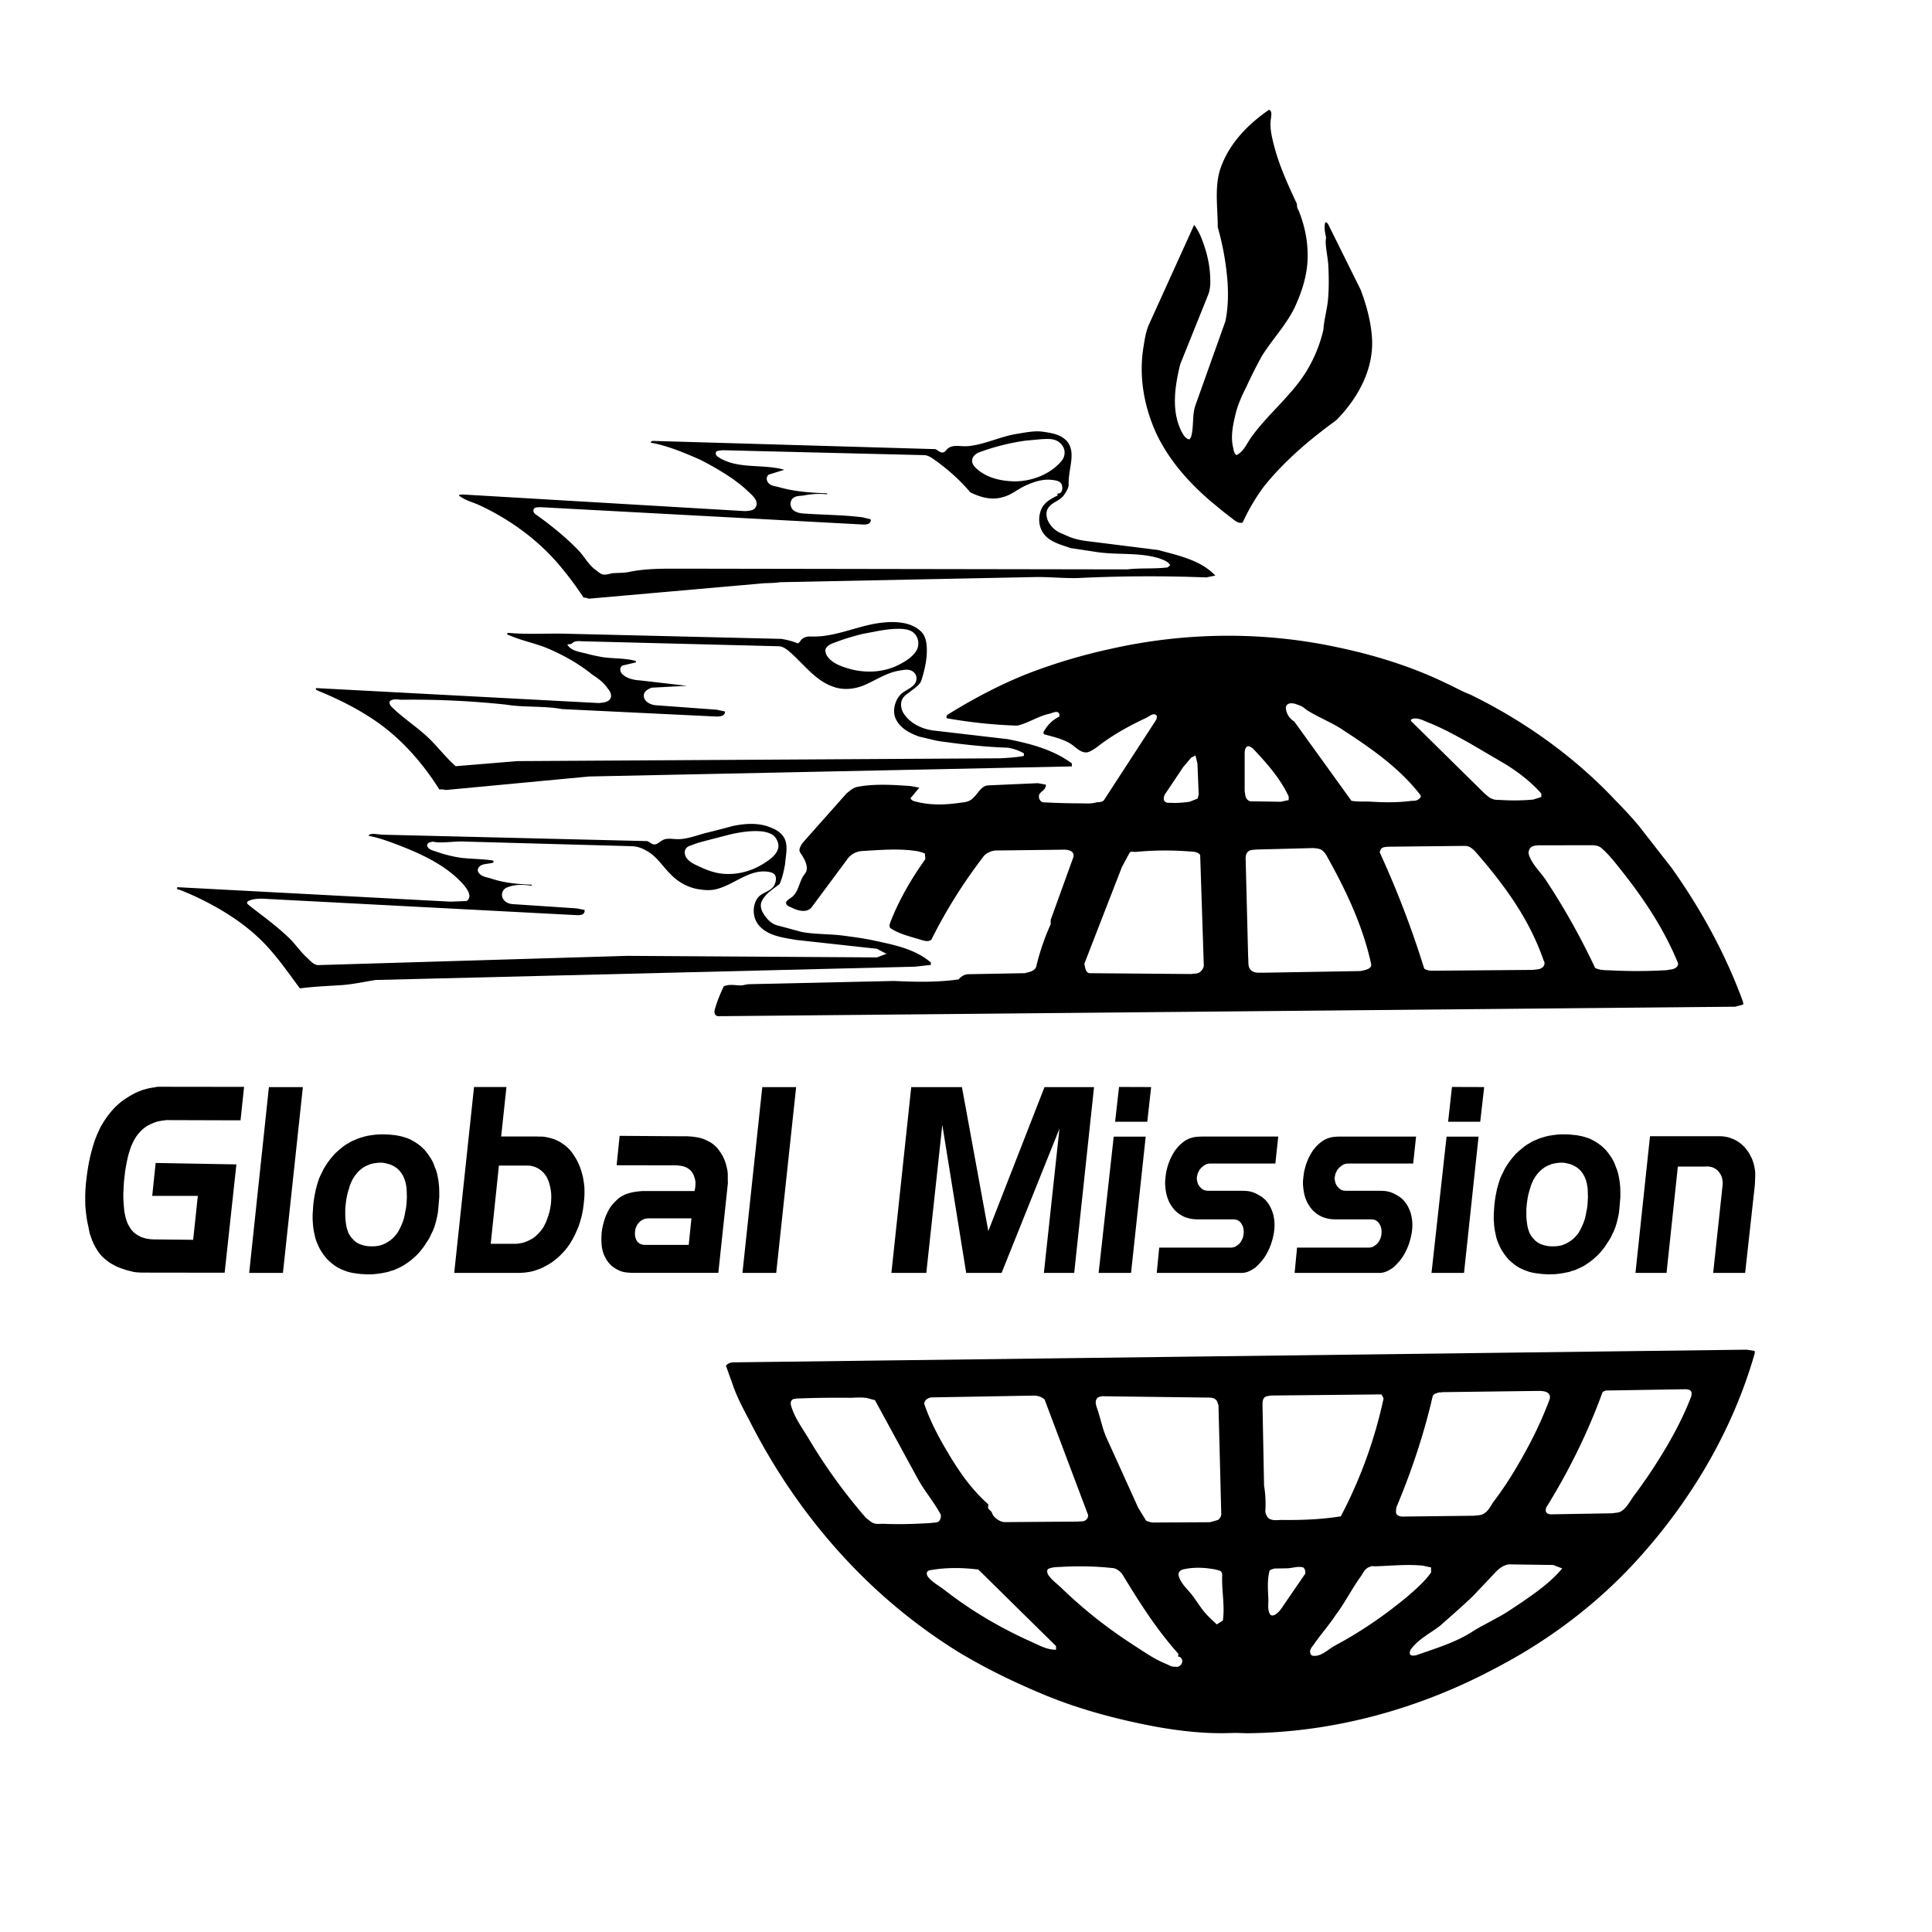 <svg xmlns="http://www.w3.org/2000/svg" width="2500" height="2500" viewBox="0 0 192.756 192.756"><g fill-rule="evenodd" clip-rule="evenodd"><path fill="#fff" d="M0 0h192.756v192.756H0V0z"/><path d="M119.273 75.372l.197.808.123 3.077-.104.415-.797.32c-.643.083-1.295.146-1.939.104-.186 0-.361.021-.496-.104-.229-.155-.145-.456-.062-.693l1.875-2.798.777-.912.426-.217zm5.456-.874l.26.165c1.377 1.462 2.715 2.954 3.584 4.798v.363l-.807.166-2.902-.042c-.176.021-.342-.083-.455-.217-.188-.229-.166-.529-.229-.788v-3.908c.02-.217.082-.497.301-.58.081-.019.164.022.248.043zm-5.85 22.681l-10.123-.083c-.445 0-.488-.56-.57-.943l3.742-9.637.756-1.409c.125-.218.424-.094.643-.114a30.941 30.941 0 0 1 5.367-.042c.383.021.787.021 1.047.342l.363 11.046c-.021.279-.229.539-.426.673-.239.167-.539.104-.799.167zm6.469-12.421l5.605-.145c.404.021.828.042 1.088.342.094.083.156.187.238.279 1.949 3.472 3.668 7.036 4.518 10.933.115.497-.6.622-1.066.715l-9.637.166c-.445-.021-.943.083-1.285-.259-.342-.301-.229-.85-.281-1.307l-.248-9.719c-.02-.259.021-.549.188-.746.216-.259.579-.218.88-.259zm21.24-10.631l3.201 1.875c1.482.86 2.861 1.907 3.99 3.171v.342l-.809.259a20.705 20.705 0 0 1-3.201.042c-.291-.021-.592.021-.852-.104-.32-.083-.537-.342-.797-.539l-7.295-7.191c-.219-.229.217-.322.436-.301.465.021.891.28 1.326.436 1.39.56 2.694 1.285 4.001 2.01zm-17.373-3.909l.539.197c.301.124.52.383.789.528 1.055.643 2.205 1.099 3.223 1.741 2.559 1.668 5.129 3.399 7.18 5.71.281.321.561.642.799.984.041.156-.104.3-.238.383-.238.177-.539.114-.809.155-1.316.166-2.664.146-4.01.062-.623-.021-1.244.021-1.855-.082l-5.699-7.907a1.748 1.748 0 0 1-.818-1.151c-.041-.176-.041-.383.094-.518.205-.207.526-.165.805-.102zm24.238 14.119l5.254-.01c.404 0 .787.032 1.088.301.758.653 1.379 1.482 2.021 2.28 2.207 2.787 4.207 5.792 5.574 9.118.104.229-.062.467-.258.561-.238.165-.549.124-.809.206a50.846 50.846 0 0 1-5.617.021c-.518-.021-1.066 0-1.555-.238-1.408-2.973-2.994-5.844-4.797-8.579-.561-.922-1.441-1.647-1.803-2.674a.749.749 0 0 1 .123-.715c.18-.23.478-.23.779-.271zm-14.961.14l7.658-.083c.643 0 1.035.57 1.439 1.026 2.188 2.548 4.219 5.284 5.596 8.341.301.673.58 1.357.83 2.083.176.238.061.601-.229.745-.238.156-.539.115-.799.177l-10.123.083c-.26 0-.539-.062-.768-.207a95.233 95.233 0 0 0-4.436-11.585c.021-.176.104-.383.27-.477.158-.082.375-.082.562-.103zm28.274 2.095l-3.213-4.114c-.768-.933-1.564-1.772-2.404-2.632-4.094-4.352-9.057-7.885-14.436-10.518-.84-.321-1.586-.756-2.383-1.119-3.555-1.73-7.369-2.891-11.223-3.679-7.398-1.544-15.1-1.419-22.486.27a55.94 55.94 0 0 0-8.021 2.404c-2.787 1.099-5.42 2.487-8.051 4.114a.293.293 0 0 0-.094.362c2.343.415 4.694.663 7.036.736 1.131-.259 2.072-.943 3.191-1.181.342-.083.852-.383 1.006.021.041.062 0 .186 0 .259a3.48 3.48 0 0 0-1.41 1.265c-.092.166-.279.321-.092.507.881.238 1.762.436 2.57.902.539.321.963.901 1.605.901.217 0 .436-.125.643-.239.477-.28.859-.642 1.295-.921 1.264-.892 2.652-1.627 4.021-2.27.342-.166.777-.58 1.057-.259.104.114 0 .259 0 .395l-5.232 8.051c-.188.239-.52.177-.809.239-.52.145-1.059.083-1.596.083-1.234 0-2.457-.041-3.68-.104-.279-.062-.436-.383-.404-.643.041-.404.57-.497.664-.922a.223.223 0 0 0 .02-.197l-.797-.145-4.924.218c-.775.021-1.076.942-1.677 1.388-.321.259-.726.3-1.109.342-1.482.218-3.026.28-4.518-.125-.197-.041-.394-.135-.477-.321l.881-1.057-.922-.166c-1.741-.114-3.513-.238-5.233.083-.446.083-.788.404-1.109.663l-4.27 4.808c-.207.238-.363.498-.425.798-.021.28.238.466.342.705.239.415.477.902.363 1.378-.062.269-.28.425-.404.684-.342.643-.446 1.451-1.005 1.928-.259.218-.756.424-.601.746.104.197.363.259.56.363.59.28 1.368.518 1.906.021l3.575-4.818c.3-.466.798-.767 1.368-.86 1.865-.104 3.771-.29 5.616 0 .279.052.539.135.798.238l.042.56c-1.4 1.969-2.602 4.031-3.493 6.301-.072.217-.155.466.062.622.86.56 1.928.798 2.933 1.109.384.114.756.258 1.099.01a50.504 50.504 0 0 1 5.139-8.217c.26-.404.727-.602 1.203-.684l6.869-.083c.354 0 .818.062.965.425.031.093 0 .197 0 .301l-2.27 6.279v.435a23.371 23.371 0 0 0-1.451 4.26c-.176.435-.684.497-1.119.621l-5.617.104c-.404 0-.746.218-1.005.519-2.125.301-4.279.259-6.425.155l-14.445.321c-.259 0-.539.104-.808.124-.601 0-1.223-.166-1.762.104-.3.685-.601 1.338-.808 2.062-.093.279-.197.621.042.818.166.145.404.062.601.083l101.097-.943.799-.218-.021-.259c-1.741-4.779-4.208-9.277-7.139-13.391zM111.254 111.918h3.211l.385-3.461-3.203-.011-.393 3.472zm33.225 0h3.203l.395-3.461-3.213-.011-.385 3.472zm-1.657 15.081h3.244l1.449-13.595h-3.191l-1.502 13.595zm-33.211 0h3.234l1.461-13.595h-3.191l-1.504 13.595zm-35.537 0h3.368l1.989-18.538h-3.378l-1.979 18.538zm-49.214 0h3.368l1.99-18.538h-3.389l-1.969 18.538zm43.853-2.797h-4.456l-.145-.021-.135-.041-.134-.053-.114-.083-.114-.093-.072-.104-.073-.125-.052-.145-.041-.146-.021-.145-.01-.166.01-.177.021-.176.041-.176.062-.166.093-.187.125-.166.146-.155.155-.124.176-.083.176-.073.177-.03.186-.011h4.27l-.271 2.646zm-19.754-.109l.818-7.803h2.901l.29.021.239.062.218.072.217.104.218.135.187.146.187.176.145.187.155.228.104.218.104.229.072.249.063.248.072.362.041.342.01.361-.01.362-.031.373-.062.373-.073.362-.114.374-.125.362-.092.248-.125.26-.124.248-.155.229-.166.228-.187.197-.197.196-.197.177-.208.145-.228.125-.228.114-.228.093-.229.083-.249.052-.238.042-.238.021h-2.537v-.001zm-12.065.25l-.269-.021-.229-.042-.207-.052-.218-.072-.207-.083-.207-.124-.187-.146-.166-.166-.166-.187-.145-.207-.125-.218-.093-.259-.083-.259-.052-.27-.042-.28-.031-.279-.021-.342v-.706l.031-.353.041-.362.052-.362.073-.363.093-.352.093-.291.083-.29.114-.27.124-.279.145-.238.166-.239.176-.217.197-.207.208-.177.218-.155.228-.135.249-.104.217-.093.259-.062.249-.041.249-.031.239-.011.248.011.238.041.249.062.217.062.228.094.208.114.207.134.187.156.176.186.146.197.135.218.114.238.093.249.073.259.052.26.042.269.011.28.01.27.01.352-.021.353-.021.353-.042.353-.073.362-.062.353-.083.353-.114.342-.114.279-.124.28-.135.259-.146.259-.187.239-.188.207-.196.187-.217.165-.228.146-.229.135-.238.093-.238.084-.238.051-.249.031-.249.011h-.308v-.002zm117.836 0l-.268-.021-.229-.042-.207-.052-.219-.072-.207-.083-.207-.124-.188-.146-.164-.166-.166-.187-.146-.207-.123-.218-.094-.259-.082-.259-.053-.27-.041-.28-.031-.279-.021-.342v-.706l.031-.353.041-.362.053-.362.072-.363.094-.352.092-.291.084-.29.113-.27.125-.279.145-.238.166-.239.176-.217.197-.207.207-.177.219-.155.227-.135.25-.104.217-.093.26-.062.248-.041.248-.031.24-.011.248.011.238.041.248.062.219.062.229.094.207.114.207.134.186.156.176.186.146.197.133.218.115.238.094.249.072.259.051.26.043.269.01.28.01.27.01.352-.02.353-.021.353-.041.353-.072.362-.062.353-.082.353-.115.342-.113.279-.125.28-.135.259-.145.259-.188.239-.186.207-.197.187-.217.165-.229.146-.227.135-.24.093-.238.084-.238.051-.248.031-.25.011h-.312v-.002zm8.44 2.656h3.1l1.129-10.61h2.693l.178-.011h.176l.166.031.176.031.154.062.146.072.145.093.135.114.125.135.092.135.104.166.074.176.061.196.031.197.021.207-.01.229-.943 8.776h3.191l.965-8.745.02-.373.01-.291.012-.3v-.301l-.031-.28-.053-.289-.061-.28-.084-.259-.094-.27-.123-.238-.125-.238-.135-.228-.156-.198-.176-.227-.186-.188-.207-.186-.219-.156-.217-.145-.229-.114-.229-.094-.238-.093-.238-.062-.238-.041-.217-.031-.238-.01h-7.006l-1.451 13.638zm-47.76 0h8.592l.248-.041.248-.072.248-.114.24-.135.238-.155.207-.187.197-.197.195-.217.188-.229.176-.249.156-.249.135-.259.176-.362.145-.373.113-.362.084-.301.062-.28.051-.289.031-.28.021-.301v-.29l-.021-.279-.041-.28-.053-.27-.072-.259-.092-.249-.105-.228-.145-.28-.176-.249-.197-.238-.176-.155-.188-.155-.195-.124-.209-.113-.258-.136-.27-.104-.291-.072-.248-.041-.248-.011-.238-.011h-3.463l-.227-.031-.135-.041-.125-.072-.123-.083-.104-.114-.094-.104-.104-.155-.072-.167-.043-.175-.041-.187v-.197l.041-.197.043-.196.082-.166.094-.187.135-.166.123-.124.156-.124.154-.104.156-.073.176-.041.156-.011h6.518l.291-2.693h-7.668l-.27.01-.25.021-.227.031-.24.062-.236.082-.219.104-.238.135-.197.155-.207.176-.197.187-.176.218-.186.228-.146.238-.145.26-.135.259-.113.28-.125.32-.094.321-.094.353-.051.332-.041.352-.031.332v.342l.031.342.041.321.062.322.094.31.113.301.125.259.166.27.164.229.197.228.219.197.227.176.25.146.27.135.289.093.279.072.301.042.301.021h3.711l.164.021.166.03.135.073.145.104.125.145.094.155.084.166.051.177.031.207.01.197-.02.206-.031.208-.062.207-.094.187-.104.187-.125.155-.145.124-.156.104-.145.093-.166.041-.154.031h-7.235l-.244 2.524zm13.754 0h8.59l.248-.041.248-.072.25-.114.238-.135.238-.155.207-.187.197-.197.197-.217.186-.229.176-.249.156-.249.135-.259.176-.362.146-.373.113-.362.082-.301.062-.28.051-.289.033-.28.02-.301v-.29l-.02-.279-.043-.28-.051-.27-.072-.259-.094-.249-.104-.228-.145-.28-.178-.249-.195-.238-.176-.155-.188-.155-.197-.124-.207-.113-.26-.136-.268-.104-.293-.072-.248-.041-.248-.011-.238-.011H134.227l-.229-.031-.135-.041-.123-.072-.125-.083-.104-.114-.094-.104-.104-.155-.072-.167-.041-.175-.043-.187v-.197l.043-.197.041-.196.084-.166.092-.187.135-.166.125-.124.154-.124.156-.104.156-.073.176-.041.154-.011h6.52l.289-2.693h-7.668l-.27.01-.248.021-.229.031-.238.062-.238.082-.217.104-.238.135-.197.155-.207.176-.197.187-.176.218-.188.228-.145.238-.146.26-.135.259-.113.28-.125.32-.092.321-.094.353-.051.332-.043.352-.031.332v.342l.031.342.043.321.061.322.094.31.113.301.125.259.166.27.166.229.195.228.219.197.229.176.248.146.27.135.291.093.279.072.301.042.301.021h3.709l.166.021.166.03.135.073.145.104.125.145.094.155.082.166.051.177.031.207.012.197-.021.206-.031.208-.061.207-.094.187-.104.187-.125.155-.145.124-.156.104-.145.093-.166.041-.156.031h-7.233l-.243 2.524zm-67.343-13.675l-.3 2.933 6.01.011.208.021.218.031.207.041.207.073.156.062.125.083.134.094.125.113.104.136.103.134.073.146.062.176.073.218.052.238.01.249-.01.248-.031.249-.052.249H64.08l-.322.031-.332.041-.321.052-.249.062-.249.072-.238.083-.238.124-.238.135-.197.146-.196.185-.197.197-.187.196-.176.228-.145.218-.135.249-.166.342-.135.342-.115.373-.092.353-.073.353-.052.362-.021.362-.01.373.02.363.021.27.042.248.062.27.083.249.104.238.114.218.134.218.146.196.166.187.176.166.187.135.208.135.27.135.269.114.29.072.3.041.301.021.301.01h8.477l.953-8.942v-.146l-.01-.124v-.663l-.031-.321-.072-.321-.073-.311-.104-.312-.114-.28-.135-.279-.166-.269-.166-.238-.176-.239-.197-.196-.218-.187-.228-.166-.238-.124-.259-.135-.27-.114-.269-.083-.28-.062-.27-.041-.29-.041-.446-.031h-.435l-6.352-.045zM36.549 127.14h.26l.435-.01.404-.042.436-.062.311-.062.311-.062.3-.104.321-.093.301-.135.29-.135.3-.155.28-.187.29-.197.28-.218.259-.228.259-.238.249-.27.228-.28.228-.29.197-.311.197-.29.187-.312.145-.32.166-.332.134-.342.114-.353.093-.353.083-.362.072-.362.042-.373.031-.363.031-.363.042-.476v-.477l-.011-.478-.031-.362-.041-.352-.062-.343-.072-.352-.094-.322-.124-.311-.114-.311-.135-.301-.166-.29-.176-.27-.197-.269-.196-.25-.228-.228-.239-.218-.248-.187-.259-.176-.27-.155-.27-.146-.28-.113-.29-.094-.29-.083-.301-.062-.29-.052-.311-.03-.414-.042-.425-.01h-.414l-.415.03-.415.052-.425.073-.29.072-.321.094-.311.104-.311.134-.321.135-.291.177-.29.165-.291.208-.269.228-.27.229-.257.243-.238.27-.228.279-.228.301-.197.301-.208.331-.155.321-.166.331-.146.332-.114.342-.104.342-.093.342-.072.354-.073.352-.073.467-.052.455-.03.467-.032.477v.477l.032.467.03.342.052.331.073.343.073.331.093.312.125.301.125.289.155.29.166.27.176.259.197.249.196.229.229.207.228.196.238.177.249.165.269.146.27.124.28.104.29.104.394.093.404.062.415.052.599.036zm117.838 0h.26l.436-.01.404-.042.436-.062.311-.062.311-.062.301-.104.32-.093.301-.135.291-.135.301-.155.279-.187.289-.197.281-.218.258-.228.26-.238.248-.27.229-.28.229-.29.195-.311.197-.29.188-.312.145-.32.166-.332.135-.342.113-.353.094-.353.082-.362.072-.362.043-.373.031-.363.031-.363.041-.476v-.477l-.01-.478-.031-.362-.043-.352-.062-.343-.072-.352-.092-.322-.125-.311-.113-.311-.135-.301-.166-.29-.176-.27-.197-.269-.197-.25-.229-.228-.238-.218-.248-.187-.26-.176-.27-.155-.27-.146-.279-.113-.289-.094-.291-.083-.301-.062-.289-.052-.311-.03-.416-.042-.424-.01h-.414l-.416.03-.414.052-.424.073-.291.072-.322.094-.311.104-.311.134-.32.135-.291.177-.289.165-.291.208-.27.228-.27.229-.258.238-.24.27-.227.279-.229.301-.197.301-.207.331-.156.321-.164.331-.146.332-.113.342-.104.342-.094.342-.072.354-.072.352-.072.467-.053.455-.031.467-.031.477v.477l.031.467.031.342.053.331.072.343.072.331.094.312.123.301.125.289.156.29.166.27.176.259.197.249.195.229.229.207.229.196.238.177.248.165.27.146.27.124.279.104.291.104.393.093.404.062.416.052.598.041zm-109.07-.141h6.373l.3-.01.332-.021.321-.042.321-.052.321-.083.301-.103.321-.114.321-.146.301-.166.29-.166.3-.196.28-.218.27-.218.259-.249.249-.259.249-.27.217-.29.208-.29.187-.311.187-.332.165-.332.146-.331.155-.353.125-.353.104-.352.104-.363.072-.362.073-.373.072-.56.052-.549.02-.362v-.384l-.01-.373-.042-.353-.051-.343-.062-.342-.093-.342-.094-.321-.114-.321-.134-.311-.145-.301-.166-.289-.176-.27-.176-.26-.197-.238-.228-.228-.249-.218-.27-.187-.249-.166-.27-.134-.27-.125-.3-.094-.28-.072-.311-.062-.291-.041h-.29l-.29-.01H50l.528-4.934h-3.234l-1.977 18.545zm-29.788-10.971l-.341 3.284h4.549l-.466 4.384-3.917-.042-.279-.01-.249-.031-.249-.041-.218-.062-.228-.072-.217-.104-.208-.114-.187-.135-.187-.146-.176-.186-.145-.197-.125-.207-.125-.218-.093-.229-.083-.249-.072-.248-.052-.249-.062-.352-.031-.343-.031-.353-.031-.559v-.56l.031-.56.031-.56.062-.528.062-.529.093-.56.104-.518.083-.363.104-.372.114-.353.093-.28.125-.27.124-.269.146-.249.145-.229.166-.217.187-.208.187-.196.208-.177.208-.155.217-.124.228-.114.311-.135.28-.104.321-.072.331-.053.322-.04h.332l7.077.021.353-3.337-8.581-.011-.166.011-.134.041-.322.042-.321.062-.311.083-.332.094-.321.124-.311.135-.311.156-.301.176-.311.196-.28.187-.291.208-.259.228-.259.237-.238.249-.238.27-.332.426-.311.444-.197.322-.187.311-.155.342-.228.497-.197.508-.176.55-.156.56-.134.528-.114.538-.094.529-.083.539-.072.549-.062.56-.042.549-.021.56v.539l.01.55.052.538.062.528.083.508.114.519.062.332.073.331.114.331.114.321.135.312.155.311.166.28.166.259.187.248.218.239.228.207.248.196.259.197.269.155.28.155.291.135.311.114.301.104.29.094.301.072.311.083.3.041.312.021.311.01 8.187.011 1.171-10.808-8.055-.143zm73.407 10.971h3.482l1.596-14.776 2.383 14.776h3.533l5.773-14.393-1.555 14.393h3.025l1.979-18.538h-4.941l-5.607 14.362-2.631-14.362h-5.058l-1.979 18.538zM127.127 156.492l1.297-.021c.549-.021 1.088-.237 1.605-.082.188.145.207.383.207.601l-2.445 3.565c-.26.362-.818.859-1.078.497-.258-.415-.166-.964-.166-1.462-.041-.973-.135-1.958.125-2.9.135-.105.301-.135.455-.198zm-5.734 5.577l-.818-.787c-.621-.601-1.057-1.368-1.576-2.052-.477-.663-1.242-1.243-1.418-2.094-.021-.3.195-.497.477-.56.963-.217 1.938-.196 2.9-.041.279.041.539.104.799.196a.544.544 0 0 1 .186.343c-.082 1.544.281 3.108.062 4.611l-.612.384zm15.117-5.686l.291-.113c.123-.042.238 0 .361 0 1.607-.042 3.213-.228 4.818-.062l.799.176v.508c-.695.965-1.545 1.68-2.424 2.446-2.27 1.875-4.645 3.502-7.234 4.88-.662.384-1.285 1.047-2.072.984a.323.323 0 0 1-.322-.279c-.113-.404.291-.705.467-1.025.664-.923 1.43-1.804 2.053-2.746.9-1.191 1.564-2.519 2.424-3.741.278-.344.434-.82.839-1.028zm1.316-17.263l.217.394a46.082 46.082 0 0 1-4.27 11.771c-1.875.301-3.822.383-5.75.362-.457-.021-.965.114-1.389-.124-.238-.156-.332-.446-.395-.704.062-.86.021-1.741-.123-2.602l-.156-8.021c0-.279 0-.622.238-.798.156-.124.404-.124.602-.166l11.026-.112zm-16.301 12.524l-.809.228-5.605.031c-.26 0-.52-.072-.768-.196l-.777-1.265-3.213-7.088c-.32-.746-.496-1.564-.746-2.373-.113-.497-.537-1.14-.072-1.544.113-.082.26-.104.395-.134l10.568.134c.281 0 .582 0 .799.207.166.135.188.373.27.539l.279 10.881c0 .238-.166.465-.321.58zm-23.914 4.951l7.752 7.638v.362c-.861.011-1.627-.404-2.404-.767-3.131-1.389-6.114-3.15-8.788-5.244-.539-.403-1.182-.745-1.586-1.264-.093-.146-.197-.363-.052-.529.094-.113.259-.134.394-.154 1.555-.26 3.14-.239 4.684-.042zm19.86 9.708l-.404-.021c-.301-.021-.52-.207-.787-.301-1.141-.466-2.166-1.19-3.203-1.864a46.42 46.42 0 0 1-7.182-5.689c-.475-.445-1.004-.829-1.324-1.326-.115-.207-.156-.528.082-.601.467-.187.963-.146 1.451-.187 1.605-.072 3.201-.052 4.807.124.416 0 .777.28 1.037.58 1.689 2.788 3.43 5.544 5.617 7.979l-.021.3c.145-.041.27.073.342.197.206.322-.064.747-.415.809zm42.732-27.57l7.617-.124c.34 0 .787-.052.922.248.061.114 0 .259.02.394-.859 2.249-1.979 4.321-3.244 6.331a51.347 51.347 0 0 1-2.414 3.534c-.455.581-.756 1.306-1.398 1.689-.238.134-.539.113-.818.176l-6.156.104c-.207 0-.404-.083-.486-.248-.072-.114 0-.26 0-.395 2.27-3.658 4.176-7.513 5.648-11.564.112-.062.215-.103.309-.145zm-73.716.746l.809.218 4.187 7.688c.704 1.327 1.689 2.437 2.373 3.721a.777.777 0 0 1-.124.602c-.177.259-.539.176-.798.238-1.606.104-3.212.155-4.818.083-.3 0-.601.052-.902-.042-.321-.104-.559-.362-.828-.56a54.917 54.917 0 0 1-5.565-7.657c-.663-1.141-1.502-2.207-1.886-3.492-.062-.218-.082-.467.104-.622.114-.104.3-.083.436-.124 1.813-.073 3.616-.094 5.419-.073.536-.021 1.085-.063 1.593.02zm60.443 19.79l2.414-2.549c.32-.301.725-.58 1.203-.643l4.412.062.902.342c-1.16 1.399-2.621 2.404-4.135 3.45-.797.519-1.584 1.089-2.402 1.493-.799.466-1.639.859-2.395 1.347-1.771 1.14-3.752 1.699-5.658 2.383-.188.021-.342.041-.467 0-.238-.103-.154-.435-.02-.621.746-1.025 1.969-1.606 2.932-2.363 1.057-.942 2.167-1.896 3.214-2.901zm-3.77-20.208l.291-.104c.154-.062.332-.021.498-.062l9.637-.124c.424.021.963.062 1.047.528.02.083 0 .156 0 .238-.861 2.332-1.971 4.56-3.234 6.694a35.547 35.547 0 0 1-2.424 3.647c-.301.466-.561 1.005-1.1 1.223-.289.104-.57.083-.828.125l-7.109.082a.857.857 0 0 1-.508-.145c-.238-.177-.135-.497-.113-.777 1.502-3.575 2.746-7.274 3.627-11.108a.536.536 0 0 1 .216-.217zm-50.058.355l10.02-.176c.404 0 .799.113 1.1.394l4.32 11.471c.072.218-.061.456-.248.58-.238.146-.539.083-.799.124l-7.211.053c-.445 0-.85-.28-1.131-.58-.113-.136-.154-.322-.258-.478-.094-.124-.238-.187-.301-.321-.043-.124.021-.259 0-.404-1.648-1.461-2.891-3.232-4.01-5.129-.943-1.564-1.793-3.182-2.373-4.891.02-.425.466-.664.891-.643zm-20.672-3.152l.726 2.031c.414 1.161.995 2.27 1.564 3.326 2.705 5.378 6.197 10.373 10.393 14.715a54.64 54.64 0 0 0 10.394 8.414c2.788 1.699 5.762 3.129 8.809 4.394 3.615 1.481 7.408 2.466 11.232 3.171 2.395.414 4.797.674 7.232.59.541-.021 1.047 0 1.596.021 8.664-.062 17.234-2.425 24.881-6.519 5.078-2.642 9.771-6.135 13.699-10.352 5.545-5.969 9.896-13.212 12.125-21.076l-.021-.197-.799-.124-101.075 1.264c-.279 0-.58.103-.756.342zM102.336 43.961l1.584-.145c.541-.021 1.141-.083 1.629.218.383.248.684.663.662 1.129.021.642-.508 1.088-1.004 1.513-1.1.881-2.551 1.347-3.98 1.347-1.408-.021-2.912-.363-3.938-1.409-.125-.135-.238-.28-.279-.477-.125-.436.238-.819.643-.995a22.375 22.375 0 0 1 4.683-1.181zm4.496 10.723l2.393.362c2.145.363 4.354.021 6.436.663.404.156.891.301 1.088.684l-.258.217c-1.348.167-2.695.042-4.031.197l-44.943-.072c-1.606 0-3.233 0-4.819.342-.518.093-1.067.072-1.605.114-.322.062-.643.186-.944.124-.321-.083-.539-.342-.798-.508-.642-.497-1.046-1.264-1.606-1.865-1.305-1.357-2.797-2.56-4.362-3.668-.135-.125-.217-.311-.135-.467.104-.228.425-.186.643-.207l32 1.72c.352.021.902.062.974-.342a.227.227 0 0 0 0-.166l-.798-.197c-1.855-.239-3.72-.239-5.585-.363-.425-.021-.88-.042-1.244-.29-.425-.259-.508-.985-.083-1.285.28-.217.663-.197 1.005-.238a7.823 7.823 0 0 1 2.363-.125v-.093c-1.627-.062-3.243-.166-4.819-.622-.394-.104-.901-.125-1.119-.529a.552.552 0 0 1 .104-.715l1.564-.487c-2.187-.622-4.735 0-6.642-1.305-.208-.135-.301-.436-.083-.54.176-.083.404-.083.601-.103l19.979.487c.456-.021.84.259 1.202.518 1.306.943 2.487 1.99 3.492 3.191 1.026.518 2.186.819 3.254.477.859-.197 1.521-.839 2.383-1.202.787-.342 1.605-.601 2.436-.518.436.042.953.103 1.078.539.062.28.062.705-.26.809-.062.021-.145.031-.197.021l.021.197c-.633.301-1.326.684-1.605 1.327-.322.705-.322 1.596.092 2.29.578.985 1.771 1.264 2.828 1.628zm-.086-1.098l-.799-.353a2.48 2.48 0 0 1-1.43-1.367c-.156-.425-.176-.933.145-1.295.373-.477 1.078-.622 1.441-1.12.197-.259.404-.57.496-.922.043-.166 0-.3.021-.466.021-1.399.746-2.984-.176-4.052-.621-.684-1.564-.819-2.426-.943-.807-.104-1.605.062-2.414.197-1.646.228-3.15 1.005-4.797 1.223-.435.062-.86.021-1.295 0-.321-.01-.663.042-.932.249-.156.113-.26.342-.456.394-.321.083-.539-.218-.809-.321l-28.103-.819c-.093 0-.218 0-.259.104-.021.042-.021.062 0 .093.062 0 .146 0 .208.021 1.596.321 3.15.984 4.632 1.627a28.394 28.394 0 0 1 3.232 1.886c.56.404 1.078.787 1.565 1.264.456.425 1.14.964.819 1.586-.176.383-.663.383-1.057.424l-27.937-1.647c-.208-.021-.404 0-.601.021-.042.104.083.155.155.197.58.405 1.243.549 1.844.829 3.036 1.41 5.844 3.44 8.01 6.011a33.37 33.37 0 0 1 2.404 3.222c.167-.021.342.042.508.104l17.502-1.543c.539-.021 1.057-.021 1.596-.104l25.658-.518c1.348 0 2.674.135 4.02.104a147.39 147.39 0 0 1 12.84-.062l.902-.187c-1.441-1.523-3.648-2-5.721-2.549l-7.182-.902a7.44 7.44 0 0 1-1.604-.386z"/><path d="M86.013 63.255l1.586-.3c.787-.146 1.606-.249 2.415-.208.404.042.818.104 1.14.384.549.487.622 1.347.187 1.917-.404.56-.984.922-1.565 1.223-1.513.808-3.243.902-4.849.508-.881-.249-1.866-.549-2.405-1.326-.145-.259-.249-.56-.103-.798.259-.394.756-.497 1.181-.664.787-.301 1.585-.518 2.413-.736zm5.704 10.236l1.606.383c.529.114 1.067.155 1.606.238 1.866.238 3.731.425 5.637.487.549.093 1.088.28 1.586.56v.259c-.799.155-1.627.197-2.426.239l-48.133.28-6.134.507c-.901-.808-1.648-1.75-2.487-2.61-1.244-1.244-2.715-2.125-3.959-3.368-.135-.166-.238-.456-.042-.57.322-.186.704-.103 1.068-.083a88.04 88.04 0 0 1 10.435.486c1.845.301 3.751.104 5.596.446l15.243.736c.363.021.881.021 1.006-.352a.183.183 0 0 0 0-.145l-.809-.176-6.083-.446c-.549-.042-1.213-.394-1.191-.953-.021-.425.404-.643.767-.798l3.534-.187-4.674-.539c-.643-.041-1.348-.187-1.813-.663-.218-.259-.238-.621.041-.818l1.368-.321-.042-.145c-1.046-.28-2.145-.218-3.212-.363a16.282 16.282 0 0 1-1.606-.342c-.725-.197-1.585-.258-1.989-.901.083-.083.207-.062.3-.062.124-.021.208-.135.311-.197.373-.197.818-.062 1.243-.083l19.254.487c.456.042.798.321 1.14.622 1.41 1.243 2.508 2.808 4.259 3.409 1.016.383 2.187.259 3.202-.187 1.067-.477 2.073-1.14 3.213-1.378.549-.083 1.171-.28 1.606.104a.82.82 0 0 1 .3.715c-.093.901-1.285 1.046-1.741 1.71-.446.601-.622 1.429-.383 2.113.382 1.004 1.408 1.564 2.403 1.906zm8.791.25l-7.223-.84c-1.244-.124-2.508-.705-3.17-1.792-.239-.435-.301-.963-.073-1.389.176-.321.497-.507.756-.705.404-.321.859-.58 1.108-1.067.384-1.202.684-2.518.519-3.782-.062-.404-.197-.808-.498-1.129-1.025-1.005-2.611-1.067-4.02-.902-2.363.28-4.57 1.462-6.984 1.369-.321-.021-.653.041-.902.259-.155.114-.238.362-.435.435-.508-.238-1.067-.352-1.606-.456l-21.647-.518c-1.886-.042-3.751.093-5.616-.083-.083 0-.146.083-.104.155.021.062.104.042.146.062 1.389.621 2.912.859 4.27 1.502 1.43.643 2.808 1.431 4.021 2.415.581.394 1.202.819 1.585 1.419.197.238.373.519.321.84-.104.507-.726.569-1.212.611l-28.186-1.492c-.166.145.114.238.259.3 1.969.808 3.876 1.761 5.658 2.984 2.57 1.762 4.694 4.186 6.363 6.839.218-.042.435 0 .663.042l14.29-1.347 48.146-1.005v-.3c-1.849-1.378-4.16-1.979-6.429-2.425zM70.54 83.846l2.414-.622c1.026-.217 2.135-.394 3.191-.259.446.083.891.208 1.171.539.238.29.383.663.341 1.046-.124.653-.704 1.098-1.212 1.44-1.182.819-2.602 1.264-4.021 1.202-.839-.02-1.647-.279-2.404-.621-.508-.249-1.067-.425-1.451-.881-.28-.321-.373-.84-.032-1.14.177-.176.436-.197.653-.3.447-.176.914-.28 1.35-.404zm5.081 5.706c-.58.777-.559 1.938.042 2.705.881 1.119 2.446 1.285 3.793 1.523l8.031.88c.321.166.642.342.963.498l-.963.363-24.891-.155-30.829.922c-.507 0-.849-.497-1.222-.818-.58-.549-1.026-1.191-1.565-1.751-1.285-1.264-2.693-2.269-4.072-3.347-.104-.103-.311-.207-.249-.352.062-.146.249-.166.363-.219.321-.124.684-.124 1.046-.144l31.274 1.637c.384.021.922.062.984-.363v-.145l-.788-.156-6.383-.425c-.466-.02-.933-.291-1.046-.725a.79.79 0 0 1 .414-.912c.809-.352 1.69-.321 2.529-.197v-.104c-1.336-.051-2.746-.176-4.01-.601-.478-.155-1.119-.197-1.348-.716-.114-.3.166-.59.466-.683.342-.103.726-.103 1.068-.207v-.197c-1.088-.176-2.177-.156-3.233-.28a12.725 12.725 0 0 1-2.425-.602c-.311-.104-.643-.166-.851-.404-.082-.104-.134-.218-.082-.342.082-.176.321-.218.508-.259.155 0 .342.062.498.062.808.041 1.606-.083 2.414-.083l16.839.466c.57 0 1.088.155 1.564.436 1.026.528 1.647 1.585 2.435 2.352.798.839 1.865 1.42 3.047 1.544.539.083 1.088.083 1.605-.062 1.689-.456 3.088-1.845 4.84-1.742.394.042.88.094.995.498.083.321-.011.684-.197.985-.403.54-1.16.622-1.564 1.12zm8.423 3.784c-1.316-.156-2.684-.115-4.01-.343l-2.383-.642c-.684-.134-1.212-.715-1.544-1.306-.207-.352-.29-.85-.062-1.212.394-.736 1.099-1.14 1.74-1.637.28-.642.425-1.327.55-2.031.051-.777.279-1.606 0-2.362-.208-.55-.705-.933-1.233-1.15-1.244-.601-2.684-.519-4.011-.238-.798.217-1.585.425-2.383.621-1.067.239-2.114.726-3.213.685-.528-.021-1.066-.146-1.502.176-.208.104-.363.301-.612.342-.3.062-.539-.218-.798-.322l-26.476-.642c-.384-.021-.787-.134-1.171-.042-.073.021-.176.083-.135.166.984.176 1.886.518 2.809.86 2.29.881 4.673 1.948 6.383 3.73.518.539 1.244 1.431.56 1.907l-1.606.062-27.191-1.44c-.083-.021-.104.073-.083.135.021.125.167.083.249.125.798.3 1.585.663 2.342 1.036 2.01 1.016 3.958 2.238 5.617 3.824 1.533 1.451 2.777 3.274 4.041 4.974 1.44-.197 2.901-.238 4.353-.343 1.078-.093 2.145-.331 3.213-.497l53.791-1.326 1.596-.177v-.238c-1.564-1.347-3.626-1.751-5.636-2.186-1.06-.23-2.107-.364-3.195-.509zM132.48 22.309l-.156-.124h-.104c-.125.467-.041.943.062 1.409.041.155-.021.342-.021.497.021.768.197 1.524.26 2.291.062 1.223.082 2.425-.041 3.647-.104.985-.385 1.896-.447 2.881a14.094 14.094 0 0 1-1.615 4.01c-1.514 2.528-3.938 4.383-5.637 6.788-.416.601-.717 1.368-1.422 1.699-.217-.155-.279-.456-.32-.715-.301-1.182 0-2.415.279-3.575.238-.86.602-1.688 1.006-2.466a44.865 44.865 0 0 1 1.574-3.129c1.027-1.648 2.385-3.047 3.254-4.808.674-1.461 1.203-3.005 1.295-4.632.105-1.741-.236-3.512-.9-5.119-.135-.197-.154-.395-.154-.622-.881-1.887-1.773-3.813-2.291-5.855-.219-.86-.445-1.771-.301-2.673.041-.321.125-.756-.197-.86-2 1.389-3.762 3.15-4.674 5.419-.838 1.968-.434 4.176-.434 6.3a27.43 27.43 0 0 1 .984 5.575c.072 1.285.041 2.57-.229 3.823l-2.963 8.311c-.363.995-.166 2.062-.426 3.108a.845.845 0 0 1-.197.353c-.404-.072-.621-.477-.809-.839-1.004-2.042-.643-4.456-.113-6.642l2.809-6.985c.238-.632.217-1.326.176-1.989-.082-1.327-.436-2.611-.943-3.834a6.116 6.116 0 0 0-.643-1.119l-4.508 9.937c-.32.726-.424 1.482-.549 2.249-.477 2.912.041 5.896 1.264 8.59 1.326 2.829 3.492 5.213 5.928 7.202.498.415 1.016.839 1.564 1.244.332.259.695.622 1.141.477a19.935 19.935 0 0 1 2.072-3.534c2.051-2.58 4.602-4.735 7.264-6.673 2.135-2.155 3.699-5.005 3.576-8.01-.084-1.741-.539-3.398-1.141-5.005l-3.273-6.602z"/></g></svg>